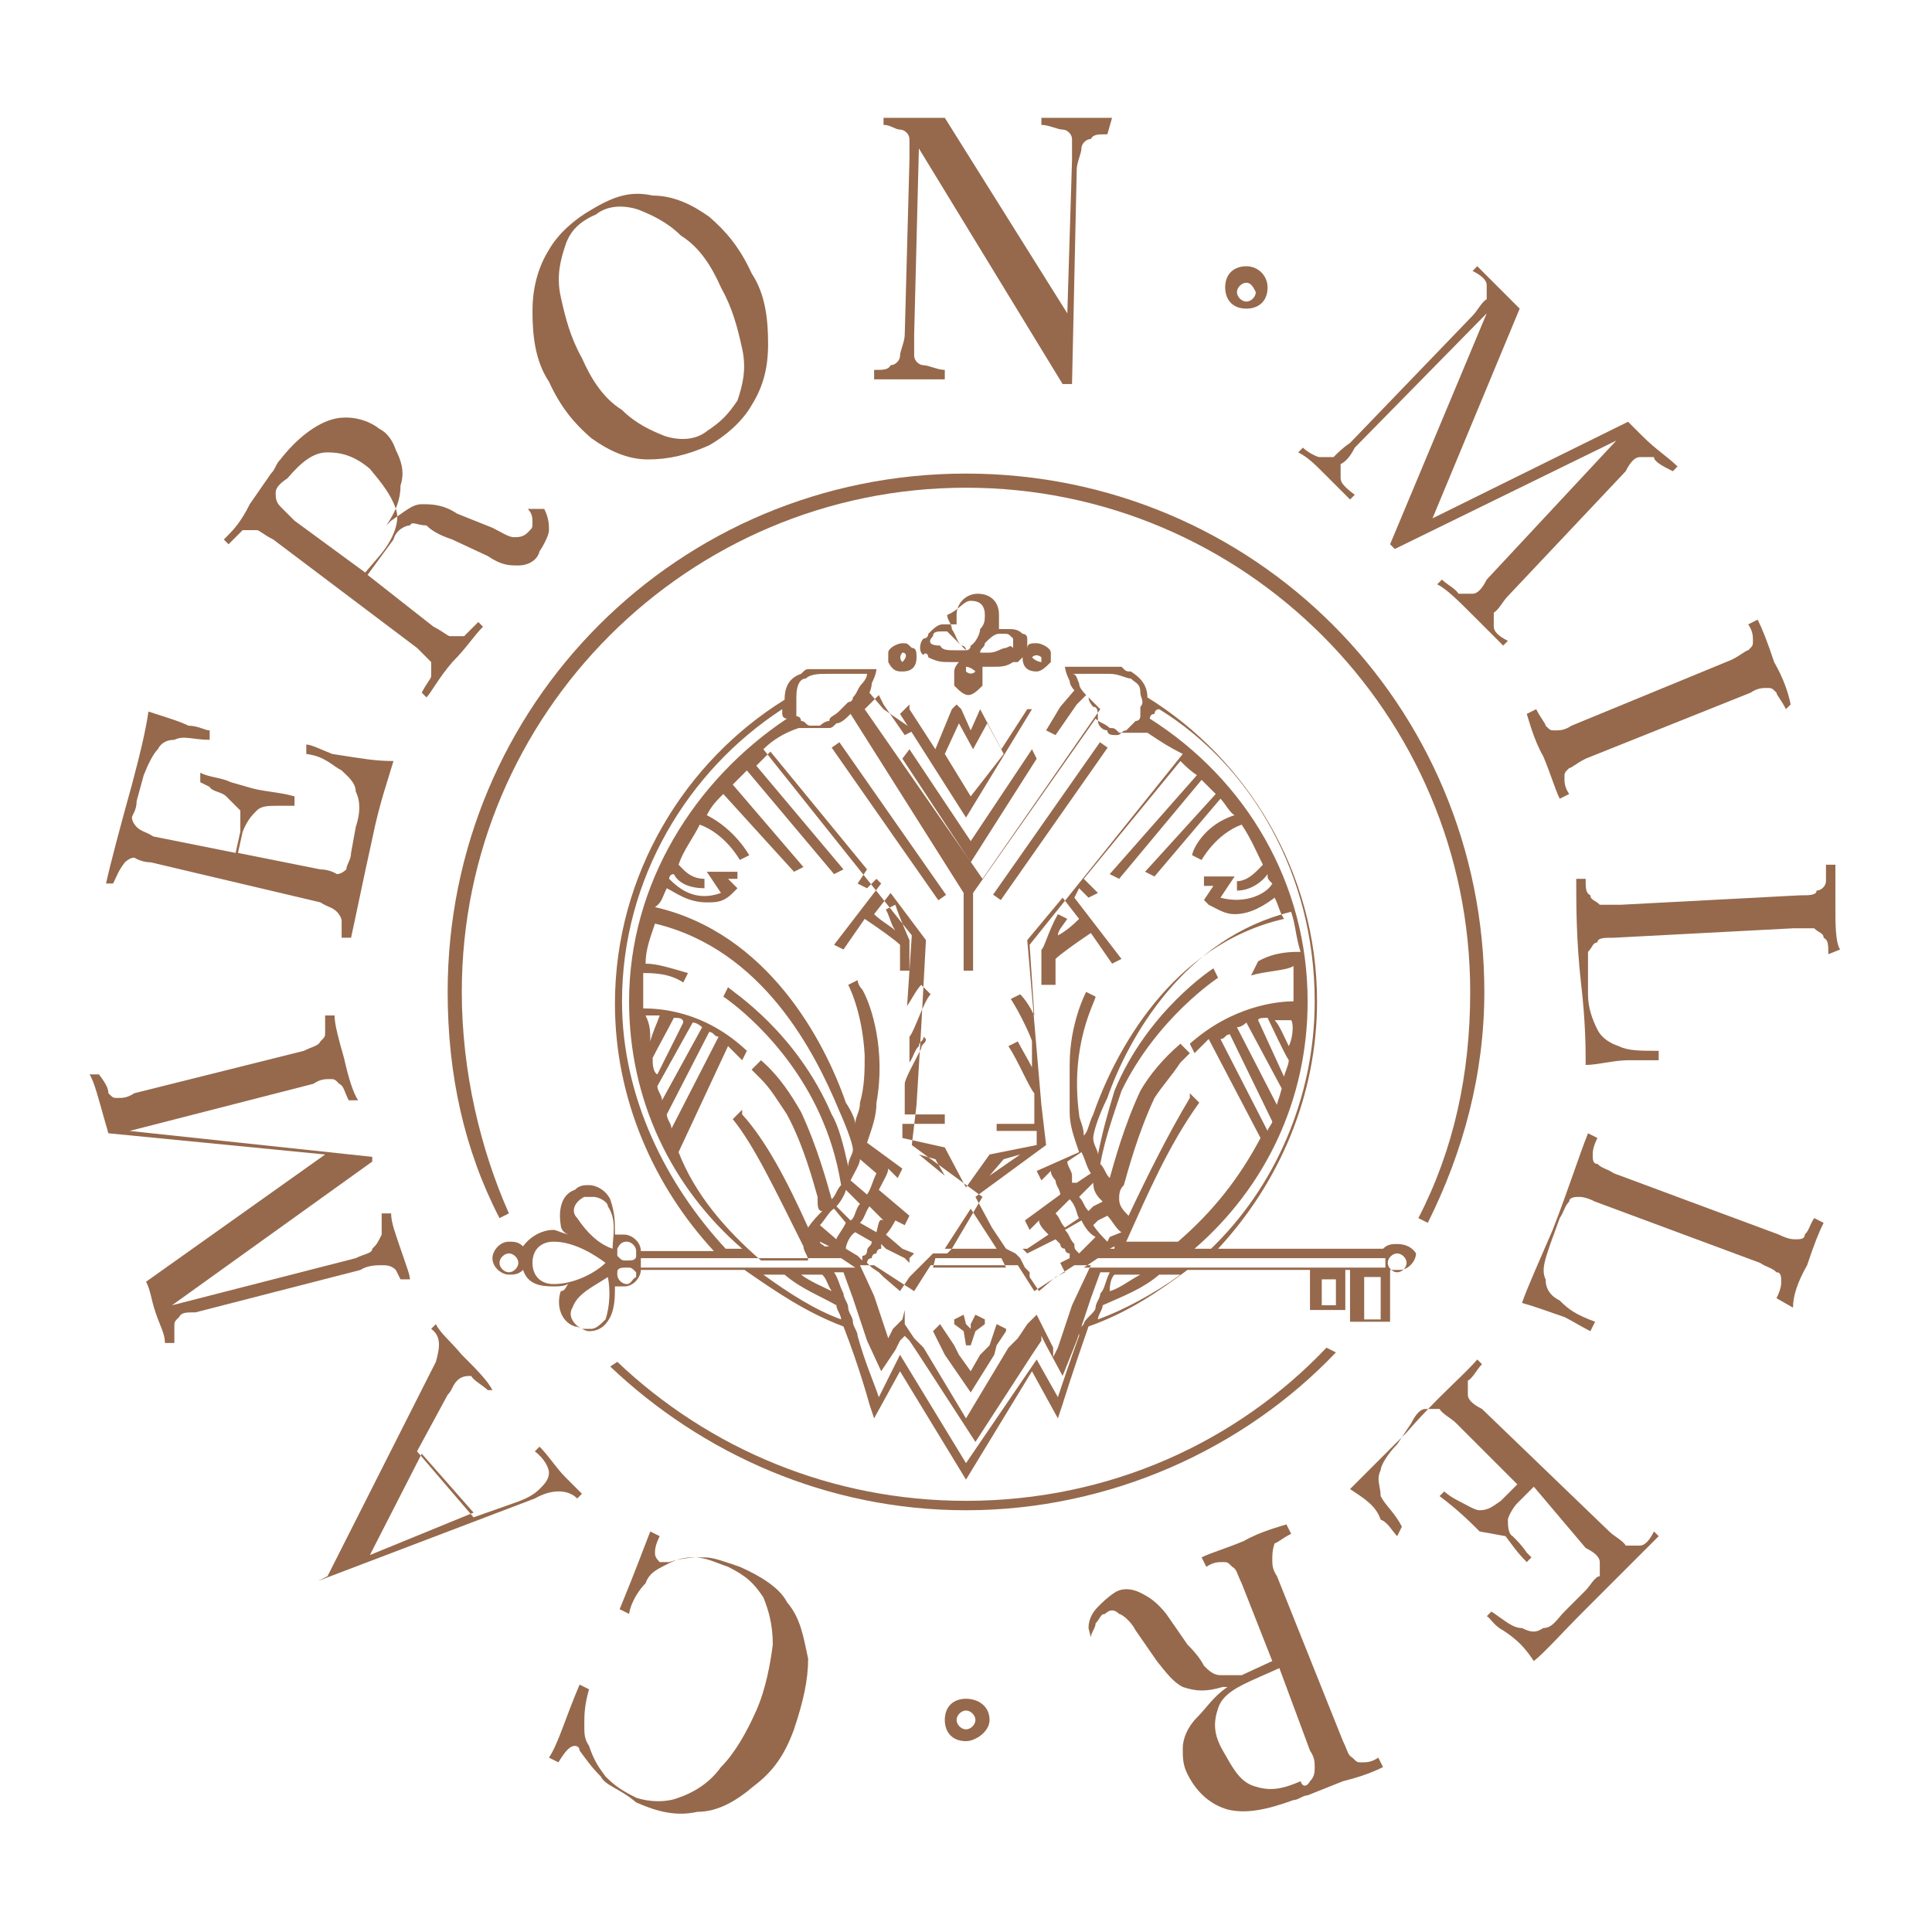 <?xml version="1.0" encoding="UTF-8"?> <!-- Generator: Adobe Illustrator 24.2.3, SVG Export Plug-In . SVG Version: 6.00 Build 0) --> <svg xmlns="http://www.w3.org/2000/svg" xmlns:xlink="http://www.w3.org/1999/xlink" version="1.1" id="Layer_1" x="0px" y="0px" viewBox="0 0 82 82" style="enable-background:new 0 0 82 82;" xml:space="preserve"> <style type="text/css"> .st0{fill:#96694C;} </style> <g> <path class="st0" d="M19.6,42.1c0-11.8,9.6-21.4,21.4-21.4s21.4,9.6,21.4,21.4c0,3.5-0.7,6.7-2.2,9.6l0.4,0.2 c1.5-3,2.4-6.3,2.4-9.8c0-12.2-9.8-22-22-22s-22,9.8-22,22c0,3.5,0.7,6.7,2.2,9.6l0.4-0.2C20.4,48.8,19.6,45.5,19.6,42.1z"></path> <path class="st0" d="M41,63.7c-5.7,0-10.9-2.2-14.8-5.9L25.9,58c3.9,3.7,9.2,6.1,15.1,6.1c6.1,0,11.8-2.6,15.7-6.7l-0.4-0.2 C52.5,61.2,47.1,63.7,41,63.7z"></path> <g> <path class="st0" d="M59.3,52.8c-0.2,0-0.4,0-0.6,0.2h-7c2.6-2.8,4.2-6.5,4.2-10.5c0-5.5-3-10.3-7.2-12.9c0-0.6-0.4-0.9-0.7-1.1 c-0.2,0-0.2,0-0.4-0.2l0,0c-0.2,0-0.2,0-0.4,0l0,0c-0.2,0-0.2,0-0.4,0c0,0,0,0-0.2,0c-0.2,0-0.2,0-0.4,0l0,0l0,0h-0.2l0,0l0,0H46 l0,0l0,0h-0.2l0,0h-0.2l0,0h-0.2l0,0c0,0,0,0-0.2,0l0,0l0,0l0,0l0,0l0,0c0,0,0,0.2,0.2,0.6c0,0.2,0.2,0.4,0.2,0.4l0,0l0,0 l-0.6,0.7L44.4,31l0.4,0.2l0.9-1.3l0.4-0.4c0.2,0.2,0.2,0.2,0.4,0.4l0.2,0.2l-5,7.2l-5-7.2l0.2-0.2c0.2-0.2,0.2-0.2,0.4-0.4 l0.2,0.4l0.9,1.3l0.4-0.2l-1.3-0.9l-0.6-0.7l0,0C37,29.2,37,29,37,29c0.2-0.4,0.2-0.6,0.2-0.6l0,0l0,0l0,0l0,0l0,0c0,0,0,0-0.2,0 l0,0h-0.2l0,0h-0.2l0,0h-0.2l0,0c0,0,0,0-0.2,0h-0.2l0,0c-0.2,0-0.2,0-0.4,0l0,0l0,0c-0.2,0-0.2,0-0.4,0c0,0,0,0-0.2,0l0,0h-0.2 l0,0c-0.2,0-0.2,0-0.4,0l0,0c-0.2,0-0.2,0-0.4,0.2c-0.6,0.2-0.7,0.7-0.7,1.1c-4.2,2.6-7.2,7.4-7.2,12.9c0,4.1,1.7,7.8,4.2,10.5 h-3.1c0-0.4-0.4-0.7-0.7-0.7c-0.2,0-0.2,0-0.4,0c0-0.6,0-0.9-0.2-1.5c-0.2-0.4-0.6-0.6-0.9-0.6c-0.2,0-0.4,0-0.6,0.2 c-0.6,0.2-0.7,0.9-0.6,1.5c0,0.2,0.2,0.4,0.4,0.4c-0.2,0-0.6-0.2-0.7-0.2c-0.6,0-1.1,0.4-1.3,0.7c-0.2-0.2-0.4-0.2-0.6-0.2 c-0.4,0-0.7,0.4-0.7,0.7c0,0.4,0.4,0.7,0.7,0.7c0.2,0,0.4,0,0.6-0.2c0.2,0.6,0.7,0.7,1.3,0.7c0.2,0,0.6,0,0.7-0.2 c-0.2,0.2-0.2,0.4-0.4,0.4c-0.2,0.6,0,1.3,0.6,1.5c0.2,0,0.4,0.2,0.6,0.2c0.4,0,0.7-0.2,0.9-0.6c0.2-0.4,0.2-0.9,0.2-1.3 c0.2,0,0.2,0,0.4,0c0.4,0,0.7-0.4,0.7-0.7h4.4c1.3,0.9,2.6,1.8,4.2,2.4c0.7,1.8,1.1,3.3,1.1,3.3l0.2,0.6l1.1-2l2.8,4.6l2.8-4.6 l1.1,2l0.2-0.6c0,0,0.4-1.3,1.1-3.3c1.7-0.6,3-1.5,4.2-2.4h5.2v1.7h1.5v-1.7h0.2v2.2h1.7v-2.2c0.2,0,0.2,0,0.4,0 c0.4,0,0.7-0.4,0.7-0.7C60.1,53.2,59.9,52.8,59.3,52.8z M56.2,53.8h-0.4h-4.6h-0.7h-0.7H49h-1.5h-0.2h-0.2H46l0.6-0.4h0.7h0.2h0.2 h1.8h0.7H51h0.6h4.2h1.5h0.2h1.3l0,0v0.2v0.2H58h-0.4h-0.2h-0.4C57.1,53.8,56.2,53.8,56.2,53.8z M45.8,56.7 c-0.4,1.1-0.7,2-0.9,2.6L44,57.7l-3,4.4l-2.8-4.6l-0.9,1.8c-0.2-0.6-0.6-1.5-0.9-2.6c0-0.2-0.2-0.4-0.2-0.6c0-0.2-0.2-0.4-0.2-0.6 c0-0.2-0.2-0.4-0.2-0.6c-0.2-0.4-0.2-0.6-0.4-0.9h0.4l0.4,1.1l0.2,0.6l0.2,0.6l0.2,0.6l0.6,1.3l0.6-0.9l0.2-0.4l0.2-0.2l0.2,0.2 l0.4,0.6l2.4,3.7l2.4-3.7l0.4-0.6v-0.2l0,0l0.2,0.4l0.7,1.3l0.6-1.5l0.2-0.6l0.2-0.6l0.2-0.6l0.4-1.1h0.4 c-0.2,0.4-0.2,0.7-0.4,0.9c0,0.2-0.2,0.4-0.2,0.6S46,56,46,56.2C45.8,56.4,45.8,56.5,45.8,56.7z M26.6,54.5 c-0.2,0-0.4-0.2-0.4-0.4l0,0V54c0-0.2,0.2-0.2,0.4-0.2c0.2,0,0.2,0,0.4,0.2v0.2l0,0C26.8,54.3,26.8,54.5,26.6,54.5z M26.6,52.7 c0.2,0,0.4,0.2,0.4,0.4l0,0v0.2c0,0.2-0.2,0.2-0.4,0.2c-0.2,0-0.2,0-0.4-0.2V53l0,0C26.3,52.8,26.4,52.7,26.6,52.7z M27.2,53.8 C27.2,53.6,27.2,53.6,27.2,53.8c0-0.2,0-0.2,0-0.4h3.7h0.6h0.7h0.7h1.7h0.2h0.2h0.7l0.6,0.4h-1.1h-0.2h-0.2h-1.5h-0.7h-0.7h-0.7 H27.2z M27.7,44.9c0.2-0.4,0.7-1.3,0.9-1.7c0.2,0,0.4,0,0.4,0.2l-1.1,2.2C27.7,45.5,27.7,45.1,27.7,44.9z M27.6,44.2 c0-0.4,0-0.7-0.2-1.1c0.2,0,0.4,0,0.6,0C27.9,43.4,27.7,43.8,27.6,44.2z M29.4,43.4c0.2,0,0.4,0.2,0.4,0.2l-1.7,3.1 c0-0.2-0.2-0.4-0.2-0.6L29.4,43.4z M30.1,43.8c0.2,0,0.2,0.2,0.4,0.2l-2,3.9c0-0.2-0.2-0.4-0.2-0.6L30.1,43.8z M30.9,44.4 c0.2,0.2,0.4,0.4,0.6,0.6l0.2-0.4c-1.8-1.7-3.7-1.8-4.4-1.8v-0.2c0-0.4,0-0.7,0-1.3c0.4,0,1.1,0,1.7,0.4l0.2-0.4 c-0.7-0.2-1.3-0.4-1.8-0.4c0-0.6,0.2-1.1,0.4-1.7c4.6,1.1,6.8,5.5,7.8,7.9c0.4,0.9,0.6,1.5,0.6,1.7c0,0.2-0.2,0.4-0.2,0.7 c-0.2-0.9-0.4-1.7-0.7-2.2c-1.5-3.5-4.2-5.2-4.4-5.4l-0.2,0.4c0,0,2.6,1.7,4.1,5c0.4,0.9,0.7,1.8,0.9,3c-0.2,0.2-0.2,0.4-0.4,0.6 c-0.2-0.7-0.6-2.2-1.3-3.7c-0.4-0.7-0.9-1.5-1.7-2.2l-0.2,0.2l-0.2,0.2c0.2,0.2,0.2,0.2,0.4,0.4c0.4,0.4,0.7,0.9,1.1,1.5 c0.7,1.3,1.1,2.8,1.3,3.5c0,0.4,0,0.6,0.2,0.6c-0.2,0.2-0.4,0.4-0.6,0.7c-0.9-2-1.8-3.7-2.8-4.8c0,0,0,0,0-0.2l-0.2,0.2l-0.2,0.2 c0.9,1.1,1.8,3,3,5.4c0,0.2,0.2,0.4,0.2,0.6h-2c-1.5-1.3-2.8-2.8-3.5-4.6L30.9,44.4z M28.3,37.7c0.4,0.2,0.9,0.6,1.7,0.6 c0.4,0,0.7,0,1.1-0.4l0.2-0.2l-0.4-0.4h0.4V37H30l0.6,0.9c-1.1,0.4-1.8-0.2-2.2-0.6c0,0,0-0.2,0.2-0.2c0.2,0.4,0.7,0.6,1.3,0.6 v-0.4c-0.6,0-0.9-0.4-1.1-0.6c0.2-0.6,0.6-1.1,0.9-1.7c1.1,0.4,1.7,1.5,1.7,1.5l0.4-0.2c0,0-0.6-1.1-1.8-1.7 c0.2-0.4,0.4-0.6,0.7-0.9l3,3.3l0.4-0.2l-3-3.5c0.2-0.2,0.4-0.4,0.6-0.6l3.7,4.4l0.4-0.2l-3.7-4.4c0.2-0.2,0.4-0.4,0.6-0.6l4.1,5 l-0.4,0.6l0.4,0.2l0.4-0.4l0.2,0.2l-2,2.6l0.4,0.2l0.9-1.3c0.6,0.4,1.3,0.9,1.5,1.1v1.1h0.4v-1.1c0,0,0,0,0-0.2l0,0 c0,0-0.4-0.9-0.6-1.5l-0.4,0.2c0.2,0.4,0.2,0.6,0.4,0.9c-0.2-0.2-0.6-0.4-0.9-0.7l0.7-0.9l1.5,2l-0.2,3.7l-0.2,3.3l-0.2,1.7l3,2.2 l-1.3,2.2l-0.2,0.2l-0.6,0L39,53.8L38.8,54l-0.2,0.2l-0.4,0.6l-0.7-0.6L37.3,54L37,53.8l-0.2-0.2c0,0,0-0.2,0.2-0.2 c0,0,0-0.2,0.2-0.2c0,0,0-0.2,0.2-0.2c0,0,0,0,0-0.2l0.2,0.2l0.4,0.2l0.4,0.2l0.2,0.2v-0.2l0.2-0.2l0,0L38.3,53l-0.7-0.6 c0.2-0.2,0.4-0.6,0.4-0.6l0.4,0.2l0.2-0.4l-1.3-1.1c0.2-0.4,0.4-0.7,0.4-0.9l0.4,0.4l0.2-0.4l-1.5-1.1c0.2-0.6,0.4-1.1,0.4-1.7 c0.4-2.2-0.2-4.1-0.6-4.8c-0.2-0.2-0.2-0.4-0.2-0.4l-0.4,0.2c0,0,0.6,1.1,0.7,3c0,0.6,0,1.3-0.2,2c0,0.4-0.2,0.6-0.2,0.9 c0-0.2-0.2-0.6-0.4-0.9c-0.9-2.6-3.3-7.2-8.1-8.3C28.1,38.3,28.1,38.1,28.3,37.7z M43.6,39.9l1.5-1.8l0.7,0.9 c-0.4,0.4-0.7,0.6-0.9,0.7c0-0.2,0.2-0.4,0.4-0.7l-0.4-0.2c-0.4,0.7-0.6,1.5-0.7,1.5l0,0v0.2v1.3h0.6v-1.1 c0.2-0.2,0.9-0.7,1.5-1.1l0.9,1.3l0.4-0.2l-2-2.6l0.2-0.4l0.4,0.4l0.4-0.2L46,37.3l4.1-5c0.2,0.2,0.4,0.4,0.7,0.6l-3.7,4.2 l0.4,0.2l3.5-4.2c0.2,0.2,0.4,0.4,0.6,0.6l-3,3.3l0.4,0.2l2.8-3.3c0.2,0.2,0.4,0.6,0.6,0.7c-1.3,0.4-1.8,1.5-1.8,1.7l0.4,0.2 c0,0,0.6-1.1,1.7-1.5c0.4,0.6,0.6,1.1,0.9,1.7c-0.2,0.2-0.6,0.7-1.1,0.7v0.4c0.6,0,1.1-0.4,1.3-0.7c0,0.2,0,0.2,0.2,0.4 c-0.2,0.4-1.1,0.9-2.2,0.6l0.6-0.9h-1.3v0.4h0.4l-0.4,0.6l0.2,0.2c0.4,0.2,0.7,0.4,1.1,0.4c0.7,0,1.3-0.4,1.7-0.7 c0.2,0.4,0.2,0.6,0.4,0.9c-4.8,1.1-7.2,5.7-8.1,8.3c-0.2,0.4-0.2,0.7-0.4,0.9c0-0.4-0.2-0.7-0.2-0.9c-0.4-3,0.7-4.8,0.7-5 l-0.4-0.2c0,0-0.7,1.3-0.7,3.1c0,0.6,0,1.3,0,2c0,0.6,0.2,1.1,0.4,1.7L44,49.7l0.2,0.4l0.4-0.4c0,0.2,0.2,0.4,0.2,0.4 c0,0.2,0.2,0.4,0.2,0.6l-1.5,1.1l0.2,0.4l0.4-0.4c0,0.2,0.2,0.4,0.4,0.6l-0.9,0.6h-0.2V53l0.2,0.2l0,0l0,0l0.4-0.2l0.4-0.2 l0.4-0.2l0.2,0.2c0,0,0,0.2,0.2,0.2c0,0,0,0.2,0.2,0.2c0,0,0,0,0,0.2l-0.4,0.2l0.2,0.4l-0.4,0.2l-0.7,0.6l-0.4-0.6l0-0.2l-0.2-0.2 l-0.2-0.4l-0.2-0.2L42.7,53l-0.6-0.9l-0.7-1.3l3-2.2l-0.2-1.7L43.6,39.9z M53.8,48l-2-3.9c0.2,0,0.2-0.2,0.4-0.2l1.8,3.7 C54,47.7,53.8,47.9,53.8,48z M54.2,46.9l-1.7-3.3c0.2,0,0.4-0.2,0.4-0.2l1.5,2.8l0,0C54.3,46.6,54.2,46.8,54.2,46.9z M53.8,43.2 c0.2,0.4,0.7,1.5,0.9,1.8c0,0.2-0.2,0.6-0.2,0.7l-1.1-2.4C53.4,43.2,53.6,43.2,53.8,43.2z M54.7,44.4c-0.2-0.4-0.4-0.9-0.6-1.1 c0.4,0,0.6,0,0.7,0C54.9,43.4,54.9,44,54.7,44.4z M53.1,41.4c0.7-0.2,1.5-0.2,1.8-0.4c0,0.4,0,0.7,0,1.3v0.2 c-0.7,0-2.6,0.2-4.4,1.8l0.2,0.4c0.2-0.2,0.4-0.4,0.6-0.6l2.2,4.2c-0.9,1.7-2,3.1-3.5,4.4h-2.2c0.9-2,1.8-4.1,3.1-5.9l-0.2-0.2 l-0.2-0.2c0,0,0,0,0,0.2c-0.9,1.5-1.8,3.3-2.6,5c-0.2-0.2-0.4-0.4-0.4-0.7c0-0.2,0-0.4,0.2-0.6c0.2-0.7,0.6-2.2,1.3-3.7 c0.4-0.6,0.7-0.9,1.1-1.5c0.2-0.2,0.2-0.2,0.4-0.4l-0.2-0.2l-0.2-0.2c-0.7,0.6-1.3,1.3-1.7,2c-0.7,1.5-1.1,3-1.3,3.7 c-0.2-0.2-0.2-0.4-0.4-0.6c0.2-1.1,0.6-2.2,0.9-3.1c1.5-3.1,4.1-4.8,4.1-4.8l-0.2-0.4c0,0-2.8,1.8-4.2,5.2 C47,47.3,46.8,48,46.6,49c0-0.2-0.2-0.4-0.2-0.7c0-0.2,0.2-0.9,0.6-1.7c0.9-2.6,3.3-6.8,7.8-7.9c0.2,0.6,0.2,1.1,0.4,1.7 c-0.4,0-1.1,0-1.8,0.4L53.1,41.4z M45.5,55.4L45.3,56l-0.2,0.6l-0.2,0.6l-0.2,0.4l0-0.4l-0.2-0.4l-0.2-0.4L44,55.8l-0.4,0.4 l-0.4,0.6l-0.4,0.4l-1.8,3l-1.8-3l-0.4-0.4l-0.4-0.6l0-0.4v-0.2l0,0L38.3,56l-0.4,0.4l-0.2,0.4v0.2v-0.2l-0.2-0.6l-0.2-0.6 l-0.2-0.6l-0.6-1.3h0.6l1.7,1.1l0.7-1.1h3.7l0.7,1.1l1.7-1.1h0.7L45.5,55.4z M39.7,53.4h2.8l0.2,0.4h-3.1L39.7,53.4z M42.3,53 h-2.2l1.1-1.7L42.3,53z M35.9,53L35.9,53c0-0.2,0.2-0.6,0.4-0.7l0.7,0.4c0,0.2-0.2,0.2-0.2,0.4c0,0,0,0.2-0.2,0.2c0,0,0,0,0,0.2 l-0.2-0.2L35.9,53z M34.8,52.7l0.4,0.2h-0.2C34.9,52.8,34.8,52.8,34.8,52.7z M35.9,51.9c-0.2,0.4-0.4,0.6-0.4,0.7l-0.7-0.6 c0.2-0.2,0.4-0.6,0.6-0.7L35.9,51.9z M35.5,51.2c0.2-0.2,0.4-0.6,0.4-0.7l0.6,0.6c-0.2,0.2-0.2,0.6-0.4,0.7L35.5,51.2z M37.2,52.3 l-0.7-0.4c0.2-0.2,0.2-0.4,0.4-0.7l0.6,0.6C37.3,51.7,37.3,51.9,37.2,52.3z M36.1,50.1c0.2-0.4,0.4-0.7,0.4-0.9l0.7,0.6 c-0.2,0.4-0.2,0.6-0.4,0.9L36.1,50.1z M45.5,49.9c0-0.2-0.2-0.4-0.2-0.6l0.6-0.4c0.2,0.4,0.2,0.6,0.4,0.9l-0.6,0.4h-0.2 C45.5,50.3,45.5,50.1,45.5,49.9z M46.8,51l-0.4,0.2l-0.2,0.2C46,51.2,46,51,45.8,50.8l0.2-0.2l0.4-0.4 C46.4,50.6,46.6,50.8,46.8,51z M47.3,53h-0.2l0.4-0.2C47.3,52.8,47.3,52.8,47.3,53z M45.8,53.2L45.8,53.2 c-0.2-0.2-0.2-0.2-0.2-0.4c-0.2-0.2-0.2-0.4-0.4-0.6l0.7-0.4c0.2,0.4,0.4,0.6,0.6,0.7l-0.2,0.2L45.8,53.2L45.8,53.2z M47.1,52.5 L47,52.7c-0.2-0.2-0.4-0.4-0.6-0.7l0.2-0.2l0.4-0.2c0.2,0.2,0.4,0.6,0.6,0.7L47.1,52.5z M45.8,51.7l-0.6,0.4 c-0.2-0.2-0.2-0.4-0.4-0.6l0.6-0.6C45.7,51.2,45.7,51.6,45.8,51.7z M42,49.9l0.6-0.7l0.7-0.2L42,49.9z M39,49l0.7,0.2l0.4,0.7 L39,49z M34.9,54.1c0.2,0.2,0.2,0.4,0.4,0.7c-0.4-0.2-0.9-0.4-1.3-0.7H34.9z M47.3,54.1h1.1c-0.4,0.2-0.9,0.6-1.3,0.7 C47.1,54.7,47.1,54.3,47.3,54.1z M55.8,42.5c0,4.1-1.7,7.9-4.4,10.5h-0.7c3-2.6,4.8-6.3,4.8-10.5c0-5-2.6-9.4-6.7-12 c0,0,0-0.2,0.2-0.2c0,0,0-0.2,0.2-0.2C53.1,32.5,55.8,37.1,55.8,42.5z M45.5,28.6c0.2,0,0.2,0,0.4,0c0.2,0,0.4,0,0.6,0h0.2 c0.2,0,0.2,0,0.4,0c0.4,0,0.7,0.2,0.9,0.2c0.2,0.2,0.4,0.2,0.4,0.6c0,0.2,0.2,0.4,0,0.6c0,0.2,0,0.2,0,0.4c0,0,0,0.2-0.2,0.2 c-0.2,0.2-0.2,0.2-0.4,0.4c-0.2,0-0.2,0.2-0.4,0.2c-0.2,0-0.4,0-0.4-0.2c-0.2,0-0.4-0.2-0.4-0.4c0-0.4,0-0.6-0.2-0.6l0,0 c0,0-0.2-0.2-0.2-0.4c-0.2-0.2-0.4-0.4-0.4-0.6C45.7,28.8,45.7,28.6,45.5,28.6z M40.9,37.9v3.3h0.4v-3.3l5.2-7.4 c0.2,0.2,0.4,0.2,0.6,0.4c0.2,0,0.2,0,0.4,0.2c0,0,0,0,0.2,0h0.2l0,0h0.2l0,0h0.2l0,0h0.2l0,0c0,0,0,0,0.2,0 c0.6,0.4,0.9,0.6,1.5,0.9l-6.5,8.1l0.2,3c-0.2-0.4-0.4-0.7-0.6-0.9l-0.4,0.2c0.4,0.6,0.9,1.7,0.9,1.8v1.1 c-0.2-0.4-0.4-0.7-0.6-1.1l-0.4,0.2c0.4,0.6,0.9,1.8,1.1,2l0,0v0.9v0.4h-0.9h-0.7V48h1.1h0.6v0.6L42,49L41,50.4l-0.9-1.7l-1.8-0.4 v-0.6h1.8v-0.4h-1.7v-0.4v-0.9c0-0.2,0.4-0.9,0.7-1.5c0-0.2,0.2-0.2,0.2-0.4L39.2,44c0,0.2-0.2,0.2-0.2,0.4 c-0.2,0.2-0.2,0.4-0.4,0.7v-0.9V44c0.2-0.2,0.6-1.5,0.9-1.8l-0.4-0.4c-0.2,0.2-0.4,0.6-0.6,0.9l0.2-3l-6.3-7.9 c0.4-0.4,0.9-0.7,1.5-0.9c0,0,0,0,0.2,0l0,0h0.2l0,0h0.2l0,0h0.2l0,0h0.2c0,0,0,0,0.2,0c0.2,0,0.2,0,0.4-0.2 c0.2,0,0.4-0.2,0.6-0.4L40.9,37.9z M34.2,28.8c0.2-0.2,0.6-0.2,0.9-0.2h0.2c0.2,0,0.2,0,0.4,0c0.4,0,0.6,0,0.7,0 c0.2,0,0.2,0,0.4,0c0,0.2-0.2,0.4-0.2,0.4c-0.2,0.2-0.2,0.4-0.4,0.6c0,0.2-0.2,0.2-0.2,0.2s0,0-0.2,0.2l-0.2,0.2 c-0.2,0.2-0.4,0.2-0.4,0.4c-0.2,0-0.4,0.2-0.4,0.2c-0.2,0-0.2,0-0.4,0c-0.2,0-0.2-0.2-0.4-0.2c0,0,0-0.2-0.2-0.2v-0.2 c0-0.2,0-0.4,0-0.6C33.8,29,34,28.8,34.2,28.8z M26.4,42.5c0-5.2,2.8-9.8,6.8-12.4v0.2c0,0,0,0.2,0.2,0.2c-3.9,2.6-6.7,7-6.7,12 c0,4.2,1.8,7.9,4.8,10.5h-0.7C28.3,50.3,26.4,46.6,26.4,42.5z M24.8,50.8c0.2,0,0.2,0,0.4,0c0.2,0,0.6,0.2,0.6,0.4 c0.4,0.6,0.2,1.3,0.2,1.8c-0.6-0.2-1.1-0.7-1.5-1.3C24.2,51.4,24.4,51,24.8,50.8z M21.6,54c-0.2,0-0.4-0.2-0.4-0.4 c0-0.2,0.2-0.4,0.4-0.4s0.4,0.2,0.4,0.4C22,53.8,21.8,54,21.6,54z M23.5,54.5c-0.6,0-0.9-0.4-0.9-0.9c0-0.6,0.4-0.9,0.9-0.9 c0.9,0,1.8,0.6,2.2,0.9C25.3,54,24.4,54.5,23.5,54.5z M25.7,56c-0.2,0.2-0.4,0.4-0.6,0.4c-0.2,0-0.2,0-0.4,0 c-0.4-0.2-0.6-0.6-0.4-0.9c0.2-0.6,0.9-0.9,1.5-1.3C25.9,54.7,25.9,55.4,25.7,56z M32.4,54.1h0.9c0.7,0.6,1.5,0.9,2.2,1.3 c0,0.2,0.2,0.4,0.2,0.6C34.6,55.6,33.5,54.9,32.4,54.1z M46.6,56c0-0.2,0.2-0.4,0.2-0.6c0.9-0.4,1.7-0.7,2.4-1.3h0.9 C49,54.9,47.7,55.6,46.6,56z M56.7,55.4h-0.6v-1.1h0.6V55.4z M58.6,56h-0.7v-1.8h0.7V56z M59.3,54c-0.2,0-0.4-0.2-0.4-0.4 c0-0.2,0.2-0.4,0.4-0.4c0.2,0,0.4,0.2,0.4,0.4C59.7,53.8,59.5,54,59.3,54z"></path> <polygon class="st0" points="38.6,31.8 38.3,32.2 41.2,36.6 44,32.2 43.8,31.8 41.2,35.7 "></polygon> <rect x="37.5" y="30.9" transform="matrix(0.82 -0.573 0.573 0.82 -13.157 27.881)" class="st0" width="0.4" height="7.9"></rect> <rect x="40.6" y="34.6" transform="matrix(0.574 -0.819 0.819 0.574 -9.492 51.363)" class="st0" width="7.9" height="0.4"></rect> <polygon class="st0" points="42.2,56.5 42,57.1 41.6,57.5 41.2,58.2 40.7,57.5 40.5,57.1 40.1,56.5 39.9,56.2 39.6,56.5 39.6,56.5 39.9,57.1 40.1,57.5 41.2,59.1 42.2,57.5 42.3,57.1 42.7,56.5 42.7,56.4 42.3,56.2 "></polygon> <polygon class="st0" points="40.9,56.5 41,57.1 41.2,57.1 41.2,57.1 41.4,56.5 41.8,56.2 41.8,56 41.4,55.8 41.2,56.2 41.2,56.4 41,56.2 40.9,55.8 40.5,56 40.5,56.2 "></polygon> <path class="st0" d="M39.4,27.9C39.6,27.9,39.6,27.9,39.4,27.9c0.4,0.2,0.6,0.2,0.9,0.2c0.2,0,0.4,0,0.4,0s-0.2,0.2-0.2,0.4 c0,0,0,0,0,0.2s0,0.2,0,0.4c0.2,0.2,0.4,0.4,0.6,0.4s0.4-0.2,0.6-0.4c0,0,0-0.2,0-0.4c0,0,0,0,0-0.2v-0.2c0.2,0,0.2,0,0.4,0 c0.4,0,0.6,0,0.9-0.2c0,0,0,0,0.2,0c0.2-0.2,0.2-0.2,0.4-0.4c0-0.2,0-0.4,0-0.6c0-0.2-0.2-0.2-0.2-0.2c-0.2-0.2-0.4-0.2-0.6-0.2 c-0.2,0-0.2,0-0.4,0l0,0c0-0.2,0-0.4,0-0.6c0-0.6-0.4-0.9-0.9-0.9s-0.9,0.4-0.9,0.9c0,0.2,0,0.2,0,0.4c0,0,0,0-0.2,0 c-0.2,0-0.2,0-0.4,0c-0.2,0-0.4,0.2-0.6,0.4c0,0,0,0.2-0.2,0.2c-0.2,0.2-0.2,0.6,0,0.7C39.2,27.7,39.4,27.7,39.4,27.9z M39.6,27 c0-0.2,0.2-0.2,0.4-0.2h0.2c0.2,0.2,0.4,0.4,0.6,0.6l0.2,0.2c-0.2,0-0.2,0-0.4,0c-0.4,0-0.6,0-0.7-0.2l0,0 C39.4,27.4,39.4,27.2,39.6,27z M41.4,28.5C41.4,28.5,41.2,28.6,41.4,28.5c-0.2,0.2-0.4,0-0.4,0v-0.2C41,28.3,41.2,28.3,41.4,28.5 C41.2,28.3,41.2,28.3,41.4,28.5C41.4,28.3,41.4,28.3,41.4,28.5z M42.7,27.5c-0.2,0-0.4,0.2-0.7,0.2c-0.2,0-0.2,0-0.4,0 c0-0.2,0.2-0.2,0.2-0.4c0.2-0.2,0.4-0.4,0.6-0.4h0.2c0.2,0,0.2,0,0.4,0.2c0,0,0,0.2,0,0.4C42.9,27.4,42.9,27.4,42.7,27.5 L42.7,27.5z M41.2,25.5c0.4,0,0.6,0.2,0.6,0.6c0,0.2,0,0.4-0.2,0.6c0,0.2-0.2,0.6-0.4,0.7c0,0,0,0.2-0.2,0.2c0,0,0-0.2-0.2-0.2 c-0.2-0.2-0.2-0.4-0.4-0.7c0-0.2-0.2-0.4-0.2-0.6C40.7,25.9,40.9,25.5,41.2,25.5z"></path> <path class="st0" d="M38.3,28.5c0.4,0,0.6-0.2,0.6-0.6l0,0c0-0.2,0-0.4-0.2-0.4c-0.2-0.2-0.2-0.2-0.4-0.2c-0.2,0-0.6,0.2-0.6,0.4 v0.2v0.2C37.9,28.5,38.1,28.5,38.3,28.5z M38.3,28.1L38.3,28.1C38.3,28.1,38.1,27.9,38.3,28.1c-0.2-0.2,0-0.4,0-0.4 C38.5,27.7,38.5,27.9,38.3,28.1C38.5,27.9,38.5,27.9,38.3,28.1C38.5,28.1,38.5,28.1,38.3,28.1z"></path> <path class="st0" d="M44,28.5c0.2,0,0.4-0.2,0.6-0.4v-0.2v-0.2c0-0.2-0.4-0.4-0.6-0.4s-0.4,0-0.4,0.2c-0.2,0.2-0.2,0.2-0.2,0.4 l0,0C43.4,28.3,43.6,28.5,44,28.5z M43.8,27.9C43.8,27.9,44,27.7,43.8,27.9c0.2-0.2,0.4,0,0.4,0v0.2C44.2,28.1,44,28.1,43.8,27.9 C44,28.1,44,28.1,43.8,27.9L43.8,27.9z"></path> <path class="st0" d="M43.8,30.1L43.8,30.1h-0.2l-1.1,1.7l-0.9-1.7l0-0.2v0.2L41.2,31l-0.4-0.9l-0.2-0.2l-0.2,0.2l-0.7,1.7 l-1.1-1.7v-0.2l-0.2,0.2l-0.2,0.2l2.8,4.4L43.8,30.1L43.8,30.1z M41.2,33.8L40.1,32l0.6-1.3l0.6,1.1l0.6-1.1l0.7,1.3L41.2,33.8z"></path> </g> <g> <path class="st0" d="M25.5,75.4c-0.4-0.4-0.6-0.7-0.9-1.1c0-0.2-0.2-0.2-0.2-0.2c-0.2,0-0.4,0.2-0.7,0.7l-0.4-0.2 c0.4-0.6,0.7-1.7,1.3-3.1l0.4,0.2c-0.2,0.7-0.2,1.1-0.2,1.5c0,0.4,0,0.6,0.2,0.9c0.2,0.6,0.4,0.9,0.7,1.3c0.4,0.4,0.7,0.6,1.3,0.9 c0.6,0.2,1.3,0.2,1.8,0c0.6-0.2,1.3-0.6,1.8-1.3c0.6-0.6,1.1-1.5,1.5-2.4c0.4-0.9,0.6-2,0.7-2.8c0-0.9-0.2-1.5-0.4-2 c-0.4-0.6-0.7-0.9-1.5-1.3c-0.6-0.2-0.9-0.4-1.5-0.4s-0.9,0.2-1.3,0.4c-0.4,0.2-0.6,0.4-0.7,0.7c-0.2,0.2-0.6,0.7-0.7,1.3 l-0.4-0.2c0.7-1.7,1.1-2.8,1.3-3.3l0.4,0.2c-0.2,0.4-0.2,0.6-0.2,0.7s0,0.2,0.2,0.4c0,0,0.2,0,0.4,0c0.6-0.2,1.1-0.2,1.5-0.2 s0.9,0.2,1.5,0.4c0.9,0.4,1.7,0.9,2,1.5c0.6,0.7,0.7,1.5,0.9,2.4c0,0.9-0.2,1.8-0.6,3c-0.4,1.1-0.9,1.8-1.7,2.4 c-0.7,0.6-1.5,1.1-2.4,1.1c-0.9,0.2-1.7,0-2.6-0.4C26.3,75.9,25.7,75.8,25.5,75.4z"></path> <path class="st0" d="M18.3,56.4l0.2-0.2c0.2,0.4,0.6,0.7,1.1,1.3c0.6,0.6,1.1,1.1,1.3,1.5h-0.2c-0.2-0.2-0.6-0.4-0.7-0.6 c-0.2,0-0.4,0-0.6,0.2c-0.2,0.2-0.2,0.4-0.4,0.6l-1.3,2.4l2.4,2.8l1.7-0.6c0.6-0.2,0.9-0.4,1.1-0.6s0.4-0.4,0.4-0.7 c0-0.2-0.2-0.6-0.6-0.9l0.2-0.2c0.4,0.4,0.7,0.9,1.1,1.3c0.4,0.4,0.6,0.6,0.7,0.7l-0.2,0.2c-0.4-0.4-1.1-0.4-1.8,0l-9.2,3.5 l0.4-0.2l4.6-9.1C18.7,57.1,18.7,56.7,18.3,56.4z M17.9,61.7L15.7,66l4.4-1.8L17.9,61.7z"></path> <path class="st0" d="M4.6,46.4c0.2,0.2,0.2,0.2,0.4,0.2s0.4,0,0.7-0.2l7.2-1.8c0.4-0.2,0.6-0.2,0.7-0.4c0.2-0.2,0.2-0.2,0.2-0.4 c0-0.2,0-0.4,0-0.7h0.4c0,0.4,0.2,1.1,0.4,1.8c0.2,0.9,0.4,1.5,0.6,1.8h-0.4c-0.2-0.4-0.2-0.6-0.4-0.7c-0.2-0.2-0.2-0.2-0.4-0.2 c-0.2,0-0.4,0-0.7,0.2l-7.8,2l10.3,1.1v0.2l-8.5,6.1l7.8-2c0.4-0.2,0.7-0.2,0.7-0.4c0.2-0.2,0.2-0.2,0.4-0.6c0-0.2,0-0.6,0-0.9 h0.4c0,0.4,0.2,0.9,0.4,1.5s0.4,1.1,0.4,1.3H17c0,0-0.2-0.4-0.2-0.4c-0.2-0.2-0.4-0.2-0.6-0.2c-0.2,0-0.6,0-0.9,0.2l-7,1.8 c-0.4,0-0.6,0-0.7,0.2c-0.2,0.2-0.2,0.2-0.2,0.4c0,0.2,0,0.4,0,0.7H7c0-0.4-0.2-0.7-0.4-1.3c-0.2-0.6-0.2-0.9-0.4-1.3l7.6-5.4 l-9.2-0.9l-0.2-0.7c-0.2-0.7-0.4-1.5-0.6-1.8h0.4C4.5,46,4.6,46.2,4.6,46.4z"></path> <path class="st0" d="M16.7,32.3c-0.2,0.7-0.6,1.8-0.9,3.3c-0.4,1.8-0.7,3.3-0.9,4.2h-0.4c0-0.4,0-0.6,0-0.7c0-0.2-0.2-0.4-0.2-0.4 c-0.2-0.2-0.4-0.2-0.7-0.4l-7.2-1.7c-0.4,0-0.7-0.2-0.7-0.2c-0.2,0-0.4,0.2-0.4,0.2C5,37,5,37.1,4.8,37.5H4.5 c0.2-0.9,0.6-2.4,1.1-4.2c0.4-1.5,0.6-2.4,0.7-3.1c0.6,0.2,1.3,0.4,1.7,0.6c0.4,0,0.7,0.2,0.9,0.2v0.4c-0.7,0-1.1-0.2-1.5,0 c-0.4,0-0.6,0.2-0.7,0.4c-0.2,0.2-0.4,0.6-0.6,1.1L5.8,34c0,0.4-0.2,0.6-0.2,0.7c0,0.2,0.2,0.4,0.2,0.4c0.2,0.2,0.4,0.2,0.7,0.4 l3.5,0.7l0.2-0.9c0-0.4,0-0.6,0-0.9C10,34.2,9.8,34,9.6,33.8c-0.2-0.2-0.6-0.2-0.7-0.4l-0.4-0.2v-0.4c0.4,0.2,0.9,0.2,1.3,0.4 l0.7,0.2c0.6,0.2,1.3,0.2,2,0.4v0.4c0,0-0.4,0-0.7,0c-0.4,0-0.7,0-0.9,0.2c-0.2,0.2-0.4,0.4-0.6,0.9l-0.2,0.9l3.5,0.7 c0.4,0,0.7,0.2,0.7,0.2c0.2,0,0.4-0.2,0.4-0.2c0-0.2,0.2-0.4,0.2-0.7l0.2-1.1c0.2-0.6,0.2-1.1,0-1.5c0-0.4-0.4-0.7-0.6-0.9 c-0.4-0.2-0.7-0.6-1.5-0.7v-0.4c0.2,0,0.6,0.2,1.1,0.4C15.4,32.2,15.9,32.3,16.7,32.3z"></path> <path class="st0" d="M23.1,21.6c0.2,0.4,0.2,0.7,0.2,0.9s-0.2,0.6-0.4,0.9C22.8,23.8,22.4,24,22,24c-0.4,0-0.7,0-1.3-0.4l-1.5-0.7 c-0.6-0.2-0.9-0.4-1.1-0.6c-0.4,0-0.6-0.2-0.7,0c-0.2,0-0.6,0.2-0.7,0.6l-1.1,1.5l2.8,2.2c0.4,0.2,0.6,0.4,0.7,0.4 c0.2,0,0.4,0,0.6,0c0.2-0.2,0.4-0.4,0.6-0.6l0.2,0.2c-0.4,0.4-0.7,0.9-1.3,1.5c-0.6,0.7-0.9,1.3-1.1,1.5l-0.2-0.2 c0.2-0.4,0.4-0.6,0.4-0.7c0-0.2,0-0.4,0-0.6c-0.2-0.2-0.4-0.4-0.6-0.6l-6.1-4.6c-0.4-0.2-0.6-0.4-0.7-0.4c-0.2,0-0.4,0-0.6,0 c-0.2,0.2-0.4,0.4-0.6,0.6l-0.2-0.2c0.4-0.4,0.7-0.7,1.1-1.5l0.9-1.3c0.2-0.2,0.2-0.4,0.4-0.6c0.7-0.9,1.5-1.5,2.2-1.7 c0.7-0.2,1.5,0,2,0.4c0.4,0.2,0.6,0.6,0.7,0.9c0.2,0.4,0.4,0.9,0.2,1.5c0,0.6-0.2,1.1-0.6,1.7l0.2-0.2c0.6-0.4,0.9-0.7,1.3-0.7 c0.4,0,0.9,0,1.5,0.4l1.5,0.6c0.4,0.2,0.7,0.4,0.9,0.4s0.4,0,0.6-0.2c0.2-0.2,0.2-0.2,0.2-0.4c0-0.2,0-0.4-0.2-0.6H23.1z M11.7,20.9c0,0.2,0,0.4,0.2,0.6c0.2,0.2,0.4,0.4,0.6,0.6l3,2.2l0.6-0.7c0.6-0.7,0.9-1.5,0.7-2c-0.2-0.6-0.6-1.1-1.1-1.7 c-0.7-0.6-1.3-0.7-1.8-0.7c-0.6,0-1.1,0.4-1.7,1.1C11.9,20.5,11.7,20.7,11.7,20.9z"></path> <path class="st0" d="M27.7,8.3c0.9,0,1.7,0.4,2.4,0.9c0.7,0.6,1.3,1.3,1.8,2.4c0.6,0.9,0.7,2,0.7,3s-0.2,1.8-0.7,2.6 c-0.4,0.7-1.1,1.3-1.8,1.7c-0.9,0.4-1.7,0.6-2.6,0.6s-1.7-0.4-2.4-0.9c-0.7-0.6-1.3-1.3-1.8-2.4c-0.6-0.9-0.7-2-0.7-3 c0-0.9,0.2-1.8,0.7-2.6c0.4-0.7,1.1-1.3,1.8-1.7C26.1,8.3,26.8,8.1,27.7,8.3z M24,10.4c-0.2,0.6-0.4,1.3-0.2,2.2 c0.2,0.9,0.4,1.7,0.9,2.6c0.4,0.9,0.9,1.7,1.7,2.2c0.6,0.6,1.3,0.9,1.8,1.1c0.6,0.2,1.3,0.2,1.8-0.2c0.6-0.4,0.9-0.7,1.3-1.3 c0.2-0.6,0.4-1.3,0.2-2.2c-0.2-0.9-0.4-1.7-0.9-2.6c-0.4-0.9-0.9-1.7-1.7-2.2c-0.6-0.6-1.3-0.9-1.8-1.1c-0.6-0.2-1.3-0.2-1.8,0.2 C24.6,9.4,24.2,9.8,24,10.4z"></path> <path class="st0" d="M47,5.7c-0.4,0-0.6,0-0.7,0.2c-0.2,0-0.4,0.2-0.4,0.4c0,0.2-0.2,0.6-0.2,0.9l-0.2,9.1h-0.4L39,6.3l-0.2,7.9 c0,0.4,0,0.7,0,0.9c0,0.2,0.2,0.4,0.4,0.4c0.2,0,0.6,0.2,0.9,0.2v0.4c-0.4,0-0.9,0-1.5,0c-0.6,0-1.1,0-1.5,0v-0.4 c0.4,0,0.6,0,0.7-0.2c0.2,0,0.4-0.2,0.4-0.4c0-0.2,0.2-0.6,0.2-0.9l0.2-7.4c0-0.4,0-0.7,0-0.9s-0.2-0.4-0.4-0.4 c-0.2,0-0.4-0.2-0.7-0.2V5c0.4,0,0.7,0,1.5,0c0.4,0,0.9,0,1.1,0l5.2,8.3l0.2-6.5c0-0.4,0-0.7,0-0.9s-0.2-0.4-0.4-0.4 c-0.2,0-0.6-0.2-0.9-0.2V5c0.4,0,0.9,0,1.5,0c0.6,0,1.1,0,1.5,0L47,5.7z"></path> <path class="st0" d="M70.2,19.4c-0.2,0-0.4,0-0.6,0c-0.2,0-0.4,0.2-0.6,0.6L64,25.3c-0.2,0.2-0.4,0.6-0.6,0.7c0,0.2,0,0.4,0,0.6 c0,0.2,0.2,0.4,0.6,0.6l-0.2,0.2c-0.4-0.4-0.7-0.7-1.3-1.3S61.4,25,61,24.8l0.2-0.2c0.2,0.2,0.6,0.4,0.7,0.6c0.2,0,0.4,0,0.6,0 s0.4-0.2,0.6-0.6l5.5-5.9l-9.4,4.6L59,23.1l4.1-9.8L57.5,19c-0.2,0.4-0.4,0.6-0.6,0.7c0,0.2,0,0.4,0,0.6c0,0.2,0.2,0.4,0.6,0.7 l-0.2,0.2c-0.2-0.2-0.6-0.6-1.1-1.1c-0.4-0.4-0.7-0.7-1.1-0.9l0.2-0.2c0.2,0.2,0.6,0.4,0.7,0.4c0.2,0,0.4,0,0.6,0 c0.2-0.2,0.4-0.4,0.7-0.6l5.2-5.4c0.2-0.2,0.4-0.6,0.6-0.7c0-0.2,0-0.4,0-0.6c0-0.2-0.2-0.4-0.6-0.6l0.2-0.2 c0.2,0.2,0.6,0.6,0.9,0.9c0.4,0.4,0.7,0.7,0.9,0.9L60.8,22l8.3-4.1l0.6,0.6c0.6,0.6,1.1,0.9,1.5,1.3L71,20 C70.6,19.8,70.2,19.6,70.2,19.4z"></path> <path class="st0" d="M75.8,30.1c-0.2-0.4-0.4-0.6-0.4-0.7c-0.2-0.2-0.2-0.2-0.4-0.2c-0.2,0-0.4,0-0.7,0.2l-7,2.8 c-0.4,0.2-0.6,0.4-0.7,0.4c-0.2,0.2-0.2,0.2-0.2,0.4c0,0.2,0,0.4,0.2,0.7l-0.4,0.2c-0.2-0.4-0.4-1.1-0.7-1.8 c-0.4-0.7-0.6-1.5-0.7-1.8l0.4-0.2c0.2,0.4,0.4,0.6,0.4,0.7c0.2,0.2,0.2,0.2,0.4,0.2c0.2,0,0.4,0,0.7-0.2l6.8-2.8 c0.4-0.2,0.6-0.4,0.7-0.4c0.2-0.2,0.2-0.2,0.2-0.4c0-0.2,0-0.4-0.2-0.7l0.4-0.2c0.2,0.4,0.4,0.9,0.7,1.8c0.4,0.7,0.6,1.3,0.7,1.8 L75.8,30.1z"></path> <path class="st0" d="M77.6,40.5c0-0.4,0-0.6-0.2-0.7c0-0.2-0.2-0.2-0.4-0.4c-0.2,0-0.4,0-0.9,0l-7.6,0.4c-0.4,0-0.7,0-0.7,0.2 c-0.2,0-0.2,0.2-0.4,0.4c0,0.2,0,0.4,0,0.7v1.1c0,0.6,0.2,1.1,0.4,1.5c0.2,0.4,0.6,0.6,0.9,0.7c0.4,0.2,0.9,0.2,1.7,0.2v0.4 c-0.4,0-0.7,0-1.3,0c-0.6,0-1.3,0.2-1.8,0.2c0-0.7,0-1.8-0.2-3.5c-0.2-1.8-0.2-3.3-0.2-4.4h0.4c0,0.4,0,0.6,0.2,0.7 c0,0.2,0.2,0.2,0.4,0.4c0.2,0,0.4,0,0.9,0l7.6-0.4c0.4,0,0.7,0,0.7-0.2c0.2,0,0.4-0.2,0.4-0.4c0-0.2,0-0.4,0-0.7h0.4 c0,0.4,0,1.1,0,1.8c0,0.7,0,1.5,0.2,1.8L77.6,40.5z"></path> <path class="st0" d="M75.4,55.1c0.2-0.4,0.2-0.6,0.2-0.7c0-0.2,0-0.4-0.2-0.4c-0.2-0.2-0.4-0.2-0.7-0.4l-7-2.6 c-0.4-0.2-0.6-0.2-0.7-0.2s-0.4,0-0.4,0.2c-0.2,0.2-0.2,0.4-0.4,0.7l-0.4,1.1c-0.2,0.6-0.4,1.1-0.2,1.5c0,0.4,0.2,0.7,0.6,0.9 c0.4,0.4,0.7,0.6,1.5,0.9l-0.2,0.4c-0.4-0.2-0.7-0.4-1.1-0.6c-0.6-0.2-1.1-0.4-1.8-0.6c0.2-0.6,0.7-1.7,1.3-3.1 c0.7-1.8,1.1-3.1,1.5-4.1l0.4,0.2c-0.2,0.4-0.2,0.6-0.2,0.7c0,0.2,0,0.4,0.2,0.4c0.2,0.2,0.4,0.2,0.7,0.4l7,2.6 c0.4,0.2,0.6,0.2,0.7,0.2c0.2,0,0.4,0,0.4-0.2c0.2-0.2,0.2-0.4,0.4-0.7l0.4,0.2c-0.2,0.4-0.4,0.9-0.7,1.8 c-0.4,0.7-0.6,1.3-0.6,1.8L75.4,55.1z"></path> <path class="st0" d="M57.3,63.2c0.6-0.6,1.3-1.3,2.4-2.4c1.3-1.5,2.4-2.4,3-3.1l0.2,0.2c-0.2,0.2-0.4,0.6-0.6,0.7 c0,0.2,0,0.4,0,0.6c0,0.2,0.2,0.4,0.6,0.6l5.4,5.2c0.2,0.2,0.6,0.4,0.7,0.6c0.2,0,0.4,0,0.6,0s0.4-0.2,0.6-0.6l0.2,0.2 c-0.7,0.7-1.7,1.7-3.1,3.1c-1.1,1.1-1.7,1.8-2.2,2.2c-0.4-0.6-0.7-0.9-1.3-1.3c-0.4-0.2-0.6-0.6-0.7-0.6l0.2-0.2 c0.6,0.4,0.9,0.7,1.3,0.7c0.4,0.2,0.6,0.2,0.9,0c0.4,0,0.6-0.4,0.9-0.7l0.9-0.9c0.2-0.2,0.4-0.6,0.6-0.6c0-0.2,0-0.4,0-0.6 s-0.2-0.4-0.6-0.6l-2.2-2.6l-0.7,0.7c-0.2,0.2-0.4,0.6-0.4,0.7c0,0.2,0,0.6,0.2,0.7c0.2,0.2,0.4,0.4,0.6,0.7l0.2,0.2l-0.2,0.2 c-0.4-0.4-0.6-0.7-0.9-1.1L62.8,65c-0.4-0.4-0.9-0.9-1.7-1.5l0.2-0.2c0,0,0.2,0.2,0.6,0.4c0.4,0.2,0.7,0.4,0.9,0.4 c0.4,0,0.6-0.2,0.9-0.4l0.7-0.7l-2.6-2.6c-0.2-0.2-0.6-0.4-0.7-0.6c-0.2,0-0.4,0-0.6,0s-0.4,0.2-0.6,0.6l-0.6,0.9 c-0.4,0.4-0.7,0.9-0.7,1.1c-0.2,0.4,0,0.7,0,1.1c0.2,0.4,0.6,0.7,0.9,1.3l-0.2,0.4c-0.2-0.2-0.4-0.6-0.7-0.7 C58.4,63.9,57.9,63.6,57.3,63.2z"></path> <path class="st0" d="M46.2,69.1c0-0.4,0.2-0.7,0.4-0.9c0.2-0.2,0.4-0.4,0.7-0.6s0.7-0.2,1.1,0c0.4,0.2,0.7,0.4,1.1,0.9l0.9,1.3 c0.4,0.4,0.6,0.7,0.7,0.9c0.2,0.2,0.4,0.4,0.7,0.4c0.2,0,0.6,0,0.9,0l1.3-0.6l-1.3-3.3c-0.2-0.4-0.2-0.6-0.4-0.7 c-0.2-0.2-0.2-0.2-0.4-0.2c-0.2,0-0.4,0-0.7,0.2l-0.2-0.4c0.4-0.2,1.1-0.4,1.8-0.7c0.7-0.4,1.5-0.6,1.8-0.7l0.2,0.4 c-0.4,0.2-0.6,0.4-0.7,0.4C54,65.8,54,66,54,66.2c0,0.2,0,0.4,0.2,0.7l2.8,7c0.2,0.4,0.2,0.6,0.4,0.7c0.2,0.2,0.2,0.2,0.4,0.2 c0.2,0,0.4,0,0.7-0.2l0.2,0.4c-0.4,0.2-0.9,0.4-1.7,0.6l-1.5,0.6c-0.2,0-0.4,0.2-0.6,0.2c-1.1,0.4-2,0.6-2.8,0.4 c-0.7-0.2-1.3-0.7-1.7-1.5c-0.2-0.4-0.2-0.7-0.2-1.1s0.2-0.9,0.6-1.3c0.4-0.4,0.7-0.9,1.3-1.3h-0.2c-0.7,0.2-1.1,0.2-1.7,0 c-0.4-0.2-0.7-0.6-1.1-1.1l-0.9-1.3c-0.2-0.4-0.6-0.7-0.7-0.7c-0.2-0.2-0.4-0.2-0.6,0c-0.2,0-0.2,0.2-0.4,0.4 c0,0.2-0.2,0.4-0.2,0.6L46.2,69.1z M55.6,75.6c0.2-0.2,0.2-0.4,0.2-0.6s0-0.4-0.2-0.7l-1.3-3.5l-0.9,0.4c-0.9,0.4-1.5,0.7-1.7,1.3 c-0.2,0.6-0.2,1.1,0.2,1.8c0.4,0.7,0.7,1.3,1.3,1.5c0.6,0.2,1.1,0.2,2-0.2C55.3,75.9,55.5,75.8,55.6,75.6z"></path> </g> <path class="st0" d="M52.9,13.1c-0.6,0-0.9-0.4-0.9-0.9c0-0.6,0.4-0.9,0.9-0.9s0.9,0.4,0.9,0.9C53.8,12.8,53.4,13.1,52.9,13.1z M52.9,12c-0.2,0-0.4,0.2-0.4,0.4s0.2,0.4,0.4,0.4c0.2,0,0.4-0.2,0.4-0.4C53.2,12.2,53.1,12,52.9,12z"></path> <path class="st0" d="M41,73.9c-0.6,0-0.9-0.4-0.9-0.9c0-0.6,0.4-0.9,0.9-0.9S42,72.4,42,73C42,73.5,41.4,73.9,41,73.9z M41,72.6 c-0.2,0-0.4,0.2-0.4,0.4s0.2,0.4,0.4,0.4c0.2,0,0.4-0.2,0.4-0.4C41.4,72.8,41.2,72.6,41,72.6z"></path> </g> </svg> 